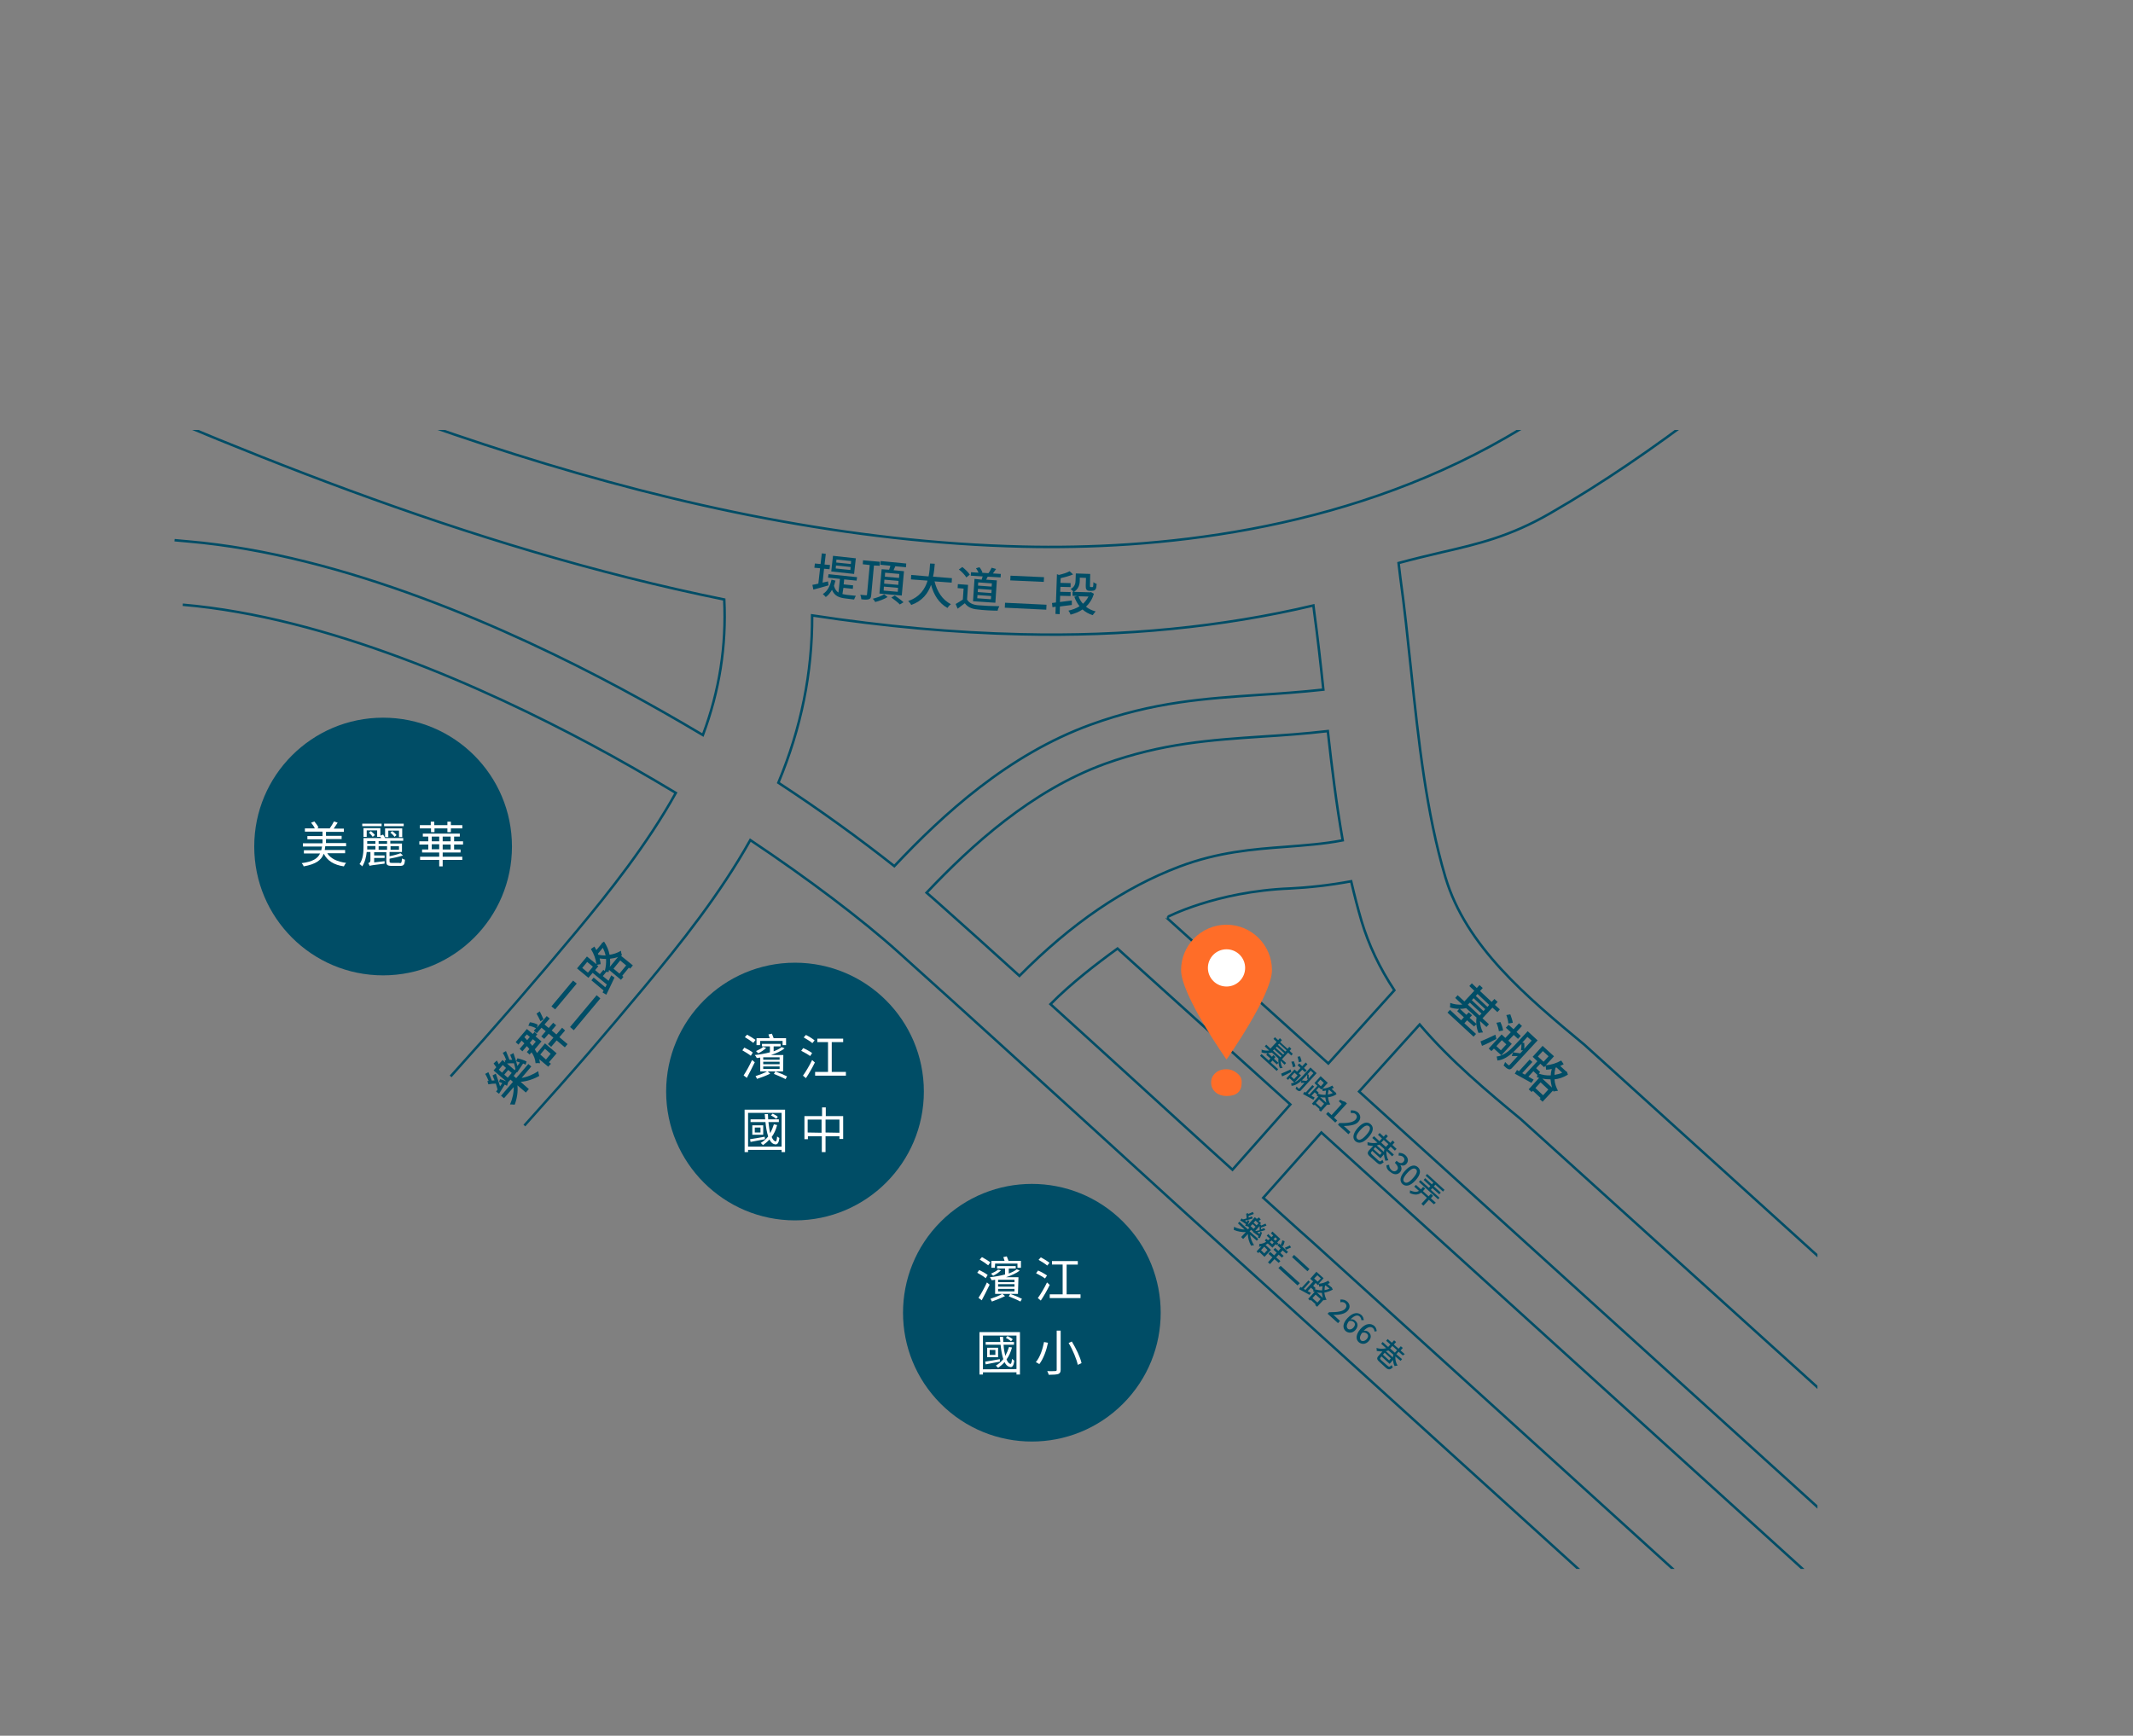<?xml version="1.0" encoding="utf-8"?>
<!-- Generator: Adobe Illustrator 27.4.1, SVG Export Plug-In . SVG Version: 6.00 Build 0)  -->
<svg version="1.1" id="b" xmlns="http://www.w3.org/2000/svg" xmlns:xlink="http://www.w3.org/1999/xlink" x="0px" y="0px"
	 viewBox="0 0 859.1 699.2" style="enable-background:new 0 0 859.1 699.2;" xml:space="preserve">
<rect x="0" y="0" width="859.1" height="699.2" fill="#808080" stroke="none"/>
<style type="text/css">
	.st0{clip-path:url(#SVGID_00000027567825456599141350000016458560458873115021_);}
	.st1{fill:#004D66;}
	.st2{fill:#FFFFFF;}
	.st3{fill:none;stroke:#004D66;stroke-miterlimit:10;}
	.st4{fill:#FF6D28;}
</style>
<g id="c">
	<g>
		<g>
			<g>
				<g>
					<g>
						<g>
							<defs>
								<rect id="SVGID_1_" x="20" y="173.2" width="712" height="458.8"/>
							</defs>
							<clipPath id="SVGID_00000023250806416401347690000014229949003313110671_">
								<use xlink:href="#SVGID_1_"  style="overflow:visible;"/>
							</clipPath>
							<g style="clip-path:url(#SVGID_00000023250806416401347690000014229949003313110671_);">
								<g>
									<circle class="st1" cx="154.3" cy="341" r="51.9"/>
									<g>
										<path class="st2" d="M131.8,343.7c1.4,2.2,4,3.4,7.6,3.9c-0.3,0.3-0.7,0.9-0.9,1.4c-4-0.6-6.6-2.2-8.1-5.1
											c-1,2.6-3.1,4.2-8.1,5.1c-0.1-0.4-0.5-1-0.8-1.3c4.5-0.6,6.5-1.9,7.4-3.9h-6.5v-1.3h7c0.1-0.5,0.2-1,0.3-1.5H122v-1.3h7.9
											v-1.6h-6.1v-1.3h6.1V335h-7.1v-1.3h4c-0.3-0.7-0.9-1.6-1.5-2.3l1.3-0.5c0.7,0.8,1.4,1.8,1.7,2.5l-0.7,0.3h5.2
											c0.6-0.8,1.3-2,1.7-2.8l1.5,0.5c-0.5,0.8-1.1,1.6-1.6,2.4h4.1v1.3h-7.2v1.6h6.3v1.3h-6.3v1.6h8.1v1.3H131
											c-0.1,0.5-0.1,1-0.2,1.5h8.2v1.3L131.8,343.7L131.8,343.7z"/>
										<path class="st2" d="M161,347.7c0.7,0,0.8-0.3,0.9-1.9c0.3,0.2,0.8,0.4,1.2,0.5c-0.1,2-0.5,2.5-1.9,2.5h-3.4
											c-1.8,0-2.2-0.4-2.2-1.7v-3.8h-4.9v1.3h4.2v1h-4.2v1.8l4.2-0.5c0,0.3,0,0.8,0,1c-4.9,0.6-5.6,0.7-6,0.9
											c-0.1-0.3-0.4-0.8-0.6-1.1c0.4-0.1,0.9-0.4,0.9-1.1v-3.4h-1.5c-0.2,1.9-0.7,4.1-1.8,5.8c-0.2-0.3-0.8-0.8-1.1-0.9
											c1.5-2.1,1.6-5,1.6-7.1v-3.4h7.1c-0.1-0.2-0.2-0.4-0.3-0.6v0.1h-1.3v-2.6h-4.2v2.6h-1.3v-3.5h6.8v3l1.1-0.4
											c0.3,0.4,0.6,1,0.8,1.4h7.3v1.1h-5.2v1.1h4.7v3.4h-5v1.7c1.6-0.3,3.4-0.8,4.4-1.2l1,0.9c-1.5,0.5-3.6,1-5.4,1.3v1.1
											c0,0.5,0.2,0.6,1,0.6h3.1L161,347.7L161,347.7z M153.7,332.8h-7.8v-1h7.8V332.8z M147.9,341.1c0,0.4,0,0.7,0,1.1h3.3v-1.4
											h-3.3V341.1L147.9,341.1z M147.9,338.8v1.1h3.3v-1.1H147.9z M150.1,337.1c-0.3-0.5-1-1.2-1.5-1.7l0.8-0.6
											c0.6,0.5,1.3,1.1,1.6,1.6L150.1,337.1L150.1,337.1z M155.9,338.8h-3.4v1.1h3.4V338.8z M155.9,342.3v-1.4h-3.4v1.4H155.9z
											 M162.6,332.8h-7.9v-1h7.9V332.8z M160.7,337.2v-2.6h-4.3v2.6h-1.3v-3.5h6.9v3.5H160.7z M158,334.8
											c0.6,0.5,1.4,1.1,1.7,1.6l-0.8,0.7c-0.3-0.5-1-1.2-1.7-1.7L158,334.8L158,334.8z M157.3,340.9v1.4h3.4v-1.4H157.3z"/>
										<path class="st2" d="M182.9,340.2v2h2.6v1.2h-7.2v1.7h7.9v1.3h-7.9v2.6h-1.4v-2.6h-7.7v-1.3h7.7v-1.7H170v-1.2h2.5v-2
											h-3.6v-1.3h3.6V337h-2.2v-1.2h14.9v1.2h-2.3v1.9h3.6v1.3L182.9,340.2L182.9,340.2z M173.5,333.7h-4.4v-1.3h4.4V331h1.4
											v1.4h5.3V331h1.4v1.4h4.6v1.3h-4.6v1.5h-1.4v-1.5H175v1.5h-1.4v-1.5L173.5,333.7L173.5,333.7z M173.9,338.9h3V337h-3
											V338.9z M176.9,342.1v-2h-3v2H176.9z M181.5,337h-3.2v1.9h3.2V337z M181.5,340.2h-3.2v2h3.2V340.2z"/>
									</g>
								</g>
								<g>
									<circle class="st1" cx="320.2" cy="439.7" r="51.9"/>
									<g>
										<path class="st2" d="M302.4,425.3c-0.7-0.6-2.2-1.5-3.4-2.2l0.8-1.1c1.1,0.5,2.7,1.4,3.4,2L302.4,425.3L302.4,425.3z
											 M299.5,433.2c1-1.5,2.4-4,3.4-6.2l1.1,0.9c-1,2-2.2,4.5-3.2,6.3L299.5,433.2L299.5,433.2z M303.4,420.1
											c-0.7-0.6-2.2-1.6-3.4-2.3l0.9-1c1.1,0.6,2.6,1.5,3.4,2.1L303.4,420.1L303.4,420.1z M315.4,431.6h-9.2V426
											c-0.5,0.1-0.9,0.2-1.4,0.2c-0.1-0.3-0.5-0.9-0.8-1.2c2-0.2,4.2-0.6,6.1-1.1v-2.4h-3.2v-1h7.5v1h-2.8v2
											c1.3-0.5,2.4-1,3.2-1.7l1.2,0.5c-1.3,1.1-3.4,2-5.5,2.7h5L315.4,431.6L315.4,431.6z M310.2,432.5
											c-1.6,0.8-3.7,1.6-5.3,2.1c-0.1-0.3-0.4-0.8-0.6-1.1c1.5-0.5,3.7-1.3,4.8-2L310.2,432.5L310.2,432.5z M308.6,422.1
											c-0.8,0.8-2.1,1.7-3.2,2.2c-0.2-0.2-0.6-0.6-0.9-0.9c1.1-0.5,2.3-1.1,2.9-1.7L308.6,422.1L308.6,422.1z M306.1,421h-1.4
											v-2.8h5.3c-0.1-0.5-0.4-1.1-0.5-1.5l1.4-0.3c0.2,0.5,0.5,1.2,0.7,1.8h5v2.8h-1.4v-1.7h-9L306.1,421L306.1,421z M314,425.9
											h-6.6v1h6.6V425.9z M314,427.7h-6.6v1h6.6V427.7z M314,429.6h-6.6v1h6.6V429.6z M312.3,431.6c1.7,0.6,3.5,1.4,4.7,2
											l-0.6,1.1c-1.1-0.6-3-1.4-4.7-2.1L312.3,431.6L312.3,431.6z"/>
										<path class="st2" d="M326.3,425.4c-0.8-0.6-2.4-1.5-3.6-2.1l0.8-1.1c1.2,0.5,2.8,1.4,3.6,2L326.3,425.4L326.3,425.4z
											 M323.4,433.3c1.1-1.5,2.6-4,3.7-6.3l1.1,1c-1,2.1-2.4,4.5-3.6,6.3L323.4,433.3z M324.6,416.9c1.2,0.6,2.8,1.6,3.5,2.2
											l-0.9,1.1c-0.8-0.7-2.3-1.6-3.5-2.3L324.6,416.9L324.6,416.9z M340.7,431.8v1.5h-12.4v-1.5h5.2v-12h-4.3v-1.4h10.4v1.4
											H335v12H340.7L340.7,431.8z"/>
										<path class="st2" d="M316.2,447v17.1h-1.4v-0.9h-13.5v0.9h-1.4V447H316.2z M314.8,461.9v-13.6h-13.5v13.6H314.8z
											 M308.1,458.9c-2,0.4-4.1,0.8-5.8,1.1l-0.2-1.1c1.5-0.2,3.7-0.6,5.9-1L308.1,458.9z M313,453.2c-0.5,1.9-1.2,3.5-2.2,4.8
											c0.4,1,1,1.7,1.6,1.8c0.3,0.1,0.5-0.8,0.6-2c0.2,0.2,0.7,0.5,0.9,0.6c-0.2,2.1-0.9,2.9-2,2.5c-0.9-0.2-1.5-0.9-2-1.9
											c-0.8,0.9-1.6,1.6-2.6,2.3c-0.2-0.2-0.6-0.7-0.9-0.9c1.2-0.7,2.1-1.5,3-2.6c-0.5-1.5-0.9-3.6-1.1-5.8h-6v-1.1h5.9
											c-0.1-0.7-0.1-1.4-0.2-2.1h1.3c0,0.7,0.1,1.4,0.1,2.1h4.3v1.1h-4.2c0.2,1.7,0.4,3.3,0.7,4.5c0.6-1.1,1.1-2.3,1.5-3.6
											L313,453.2L313,453.2z M307.4,453.3v3.8H303v-3.8H307.4z M306.3,454.2H304v2h2.3V454.2z M312.6,450.7
											c-0.4-0.4-1.3-1-2.1-1.4l0.7-0.7c0.8,0.4,1.7,0.9,2.1,1.3L312.6,450.7L312.6,450.7z"/>
										<path class="st2" d="M339.6,449.6v9.2h-1.5v-1.1h-5.6v6.4H331v-6.4h-5.6v1.2H324v-9.3h7.1v-3.5h1.5v3.5L339.6,449.6
											L339.6,449.6z M330.9,456.3V451h-5.6v5.2L330.9,456.3L330.9,456.3z M338.1,456.3V451h-5.6v5.2L338.1,456.3L338.1,456.3z"
											/>
									</g>
								</g>
								<g>
									
										<ellipse transform="matrix(0.707 -0.707 0.707 0.707 -252.164 448.836)" class="st1" cx="415.7" cy="528.8" rx="51.9" ry="51.9"/>
									<g>
										<path class="st2" d="M397,514.9c-0.7-0.7-2.2-1.5-3.4-2.2l0.8-1.1c1.1,0.5,2.7,1.4,3.4,2L397,514.9L397,514.9z
											 M394.1,522.8c1-1.5,2.4-4,3.4-6.2l1.1,0.9c-1,2-2.2,4.5-3.2,6.3L394.1,522.8L394.1,522.8z M398,509.7
											c-0.7-0.6-2.2-1.6-3.4-2.3l0.9-1c1.1,0.6,2.6,1.5,3.4,2.1L398,509.7L398,509.7z M410,521.2h-9.2v-5.7
											c-0.5,0.1-0.9,0.2-1.4,0.2c-0.1-0.3-0.5-0.9-0.7-1.2c2-0.2,4.2-0.6,6.1-1.1V511h-3.2v-1h7.5v1h-2.8v2
											c1.3-0.5,2.4-1,3.2-1.7l1.2,0.5c-1.3,1.1-3.4,2-5.5,2.7h5L410,521.2L410,521.2z M404.8,522.1c-1.6,0.8-3.7,1.6-5.3,2.2
											c-0.1-0.3-0.4-0.8-0.6-1.1c1.5-0.5,3.7-1.3,4.8-2L404.8,522.1L404.8,522.1z M403.2,511.7c-0.8,0.8-2.1,1.7-3.2,2.2
											c-0.2-0.2-0.6-0.7-0.9-0.8c1.1-0.5,2.3-1.1,2.9-1.7L403.2,511.7L403.2,511.7z M400.7,510.7h-1.4v-2.8h5.3
											c-0.1-0.5-0.4-1.1-0.5-1.5l1.4-0.3c0.2,0.5,0.5,1.2,0.7,1.8h5v2.8h-1.4V509h-9L400.7,510.7L400.7,510.7z M408.6,515.5H402
											v1h6.6V515.5z M408.6,517.3H402v1h6.6V517.3z M408.6,519.2H402v1h6.6V519.2z M406.9,521.2c1.7,0.6,3.5,1.4,4.7,2l-0.6,1.1
											c-1.1-0.6-3-1.4-4.7-2.1L406.9,521.2L406.9,521.2z"/>
										<path class="st2" d="M420.9,515c-0.8-0.6-2.4-1.5-3.6-2.1l0.8-1.1c1.2,0.5,2.8,1.4,3.6,2L420.9,515L420.9,515z M418,522.9
											c1.1-1.5,2.6-4,3.7-6.3l1.1,1c-1,2.1-2.4,4.5-3.6,6.3L418,522.9L418,522.9z M419.2,506.5c1.2,0.6,2.8,1.6,3.5,2.2
											l-0.9,1.1c-0.8-0.7-2.3-1.6-3.5-2.3L419.2,506.5L419.2,506.5z M435.2,521.4v1.5h-12.4v-1.5h5.2v-12h-4.3V508h10.4v1.4
											h-4.5v12H435.2L435.2,521.4z"/>
										<path class="st2" d="M410.8,536.6v17.1h-1.4v-0.9h-13.5v0.9h-1.4v-17.1H410.8L410.8,536.6z M409.4,551.5V538h-13.5v13.6
											L409.4,551.5L409.4,551.5z M402.7,548.5c-2,0.4-4.1,0.8-5.7,1.1l-0.2-1.1c1.5-0.2,3.7-0.6,5.9-1L402.7,548.5L402.7,548.5z
											 M407.6,542.8c-0.5,1.8-1.2,3.5-2.2,4.8c0.4,1,0.9,1.7,1.6,1.8c0.3,0.1,0.5-0.8,0.6-2c0.2,0.2,0.7,0.5,0.9,0.7
											c-0.2,2.2-0.9,2.9-1.9,2.5c-0.9-0.2-1.5-0.9-2-1.9c-0.8,0.9-1.6,1.6-2.6,2.3c-0.2-0.2-0.6-0.7-0.9-0.9
											c1.2-0.7,2.1-1.5,3-2.6c-0.5-1.5-0.9-3.6-1.1-5.8h-6v-1.1h5.9c-0.1-0.7-0.1-1.4-0.2-2.1h1.3c0,0.7,0.1,1.4,0.1,2.1h4.3
											v1.1h-4.2c0.1,1.7,0.4,3.3,0.7,4.5c0.6-1.1,1.1-2.3,1.5-3.6L407.6,542.8L407.6,542.8z M402,542.9v3.8h-4.4v-3.8H402z
											 M400.9,543.8h-2.3v2h2.3V543.8z M407.2,540.3c-0.4-0.4-1.3-1-2.1-1.4l0.7-0.7c0.8,0.4,1.7,0.9,2.1,1.3L407.2,540.3
											L407.2,540.3z"/>
										<path class="st2" d="M422.1,540.9c-0.6,2.9-1.8,6.4-3.5,8.6c-0.4-0.3-1-0.6-1.4-0.8c1.8-2.1,2.8-5.5,3.3-8.1L422.1,540.9
											L422.1,540.9z M427.2,536v15.7c0,1.1-0.3,1.5-1,1.8c-0.7,0.2-1.9,0.3-3.8,0.3c-0.1-0.4-0.4-1.1-0.6-1.5
											c1.4,0.1,2.9,0,3.2,0c0.4,0,0.6-0.1,0.6-0.5V536H427.2L427.2,536z M431.7,540.4c1.7,2.8,3.4,6.3,3.9,8.7l-1.5,0.7
											c-0.5-2.3-2-6-3.7-8.8L431.7,540.4L431.7,540.4z"/>
									</g>
								</g>
								<path class="st3" d="M70.3,217.6l5.5,0.5c62.7,5.4,129.4,35.2,174.3,59.3c11,5.9,22.1,12.2,33,18.7
									c6.7-17.9,9.5-35.9,8.6-54.6c-104.6-21.2-202.4-62.6-286-99.8l-5-2.2L15,107.3l5,2.2c116.6,51.8,252.6,107.4,392.1,110.7
									c51.8,1.2,127.5-5.4,194.4-43.9c40.7-23.4,77.5-53.9,113.1-83.4c26.4-21.9,54-43.3,80.7-64c10.5-8.1,21.3-16.5,32-24.9
									l4.3-3.4l21.8,27.8l-4.3,3.4c-10.5,8.2-21.2,16.6-31.6,24.6l-0.4,0.3c-26.5,20.5-53.8,41.8-79.8,63.3
									c-36.7,30.4-74.7,61.9-118,86.8c-16.1,9.3-28.9,12.3-43.7,15.7c-5.5,1.3-11,2.6-17.3,4.3l0.7,5.8c1.7,12.2,3,24.8,4.3,37.1
									c3,28.3,6.1,57.6,13.9,83.8c8.3,27.7,32.5,47.9,56,67.4l176.4,159.7l-25.7,29.7L612.5,450.8c-13.4-11.1-28.3-23.5-40.7-38.1
									l-24.4,27l217.2,196.9l-15.3,16.5L532.2,456.2l-23.4,26.3c6.7,6,13.3,12.1,20,18L726,679.4l-17.1,19L511.7,519.6
									c-22.8-20.6-45.8-41.5-68-61.8l-0.1-0.1c-26.7-24.3-54.3-49.5-81.6-74c-15-13.5-36.6-29.8-59.8-45.3
									c-12.3,21.9-27.9,41.5-42.9,59.5c-16.3,19.5-26.4,31.4-48.1,55.5 M181.5,433.6c18.6-20.6,34.2-38.6,50.6-58.3
									c13.5-16.2,28.7-35.4,40.1-55.9c-11.3-6.8-22.8-13.4-34.2-19.5c-42.8-22.9-106-51.3-164.4-56.3 M469.8,369.6l65.2,58.8
									l26.6-29.5c-6-9.1-10.3-18.2-13.2-27.8c-1.5-5.1-2.9-10.5-4.2-16.1c-8.6,1.6-16.8,2.5-24.7,2.9
									C489.6,359.1,469.7,369.6,469.8,369.6L469.8,369.6z M519.7,444.9l-69.6-62.8c-8.3,6-18.8,14.1-27,22.4
									c12.7,11.5,25.3,23,37.7,34.3l0.1,0.1c11.7,10.6,23.5,21.5,35.5,32.3L519.7,444.9L519.7,444.9z M410.6,393.1
									c20.9-21.1,42-35.5,64.4-44c15.6-5.9,29.6-7,43.1-8c7.4-0.6,15-1.1,22.7-2.6c-2.6-14.7-4.4-29.6-6-44
									c-9.4,1.1-18.3,1.7-26.3,2.2c-20.8,1.4-40.4,2.7-63.5,11c-29.6,10.8-53.6,32.7-71.8,51.9c2,1.7,3.9,3.4,5.7,5
									C388.6,373.2,399,382.6,410.6,393.1L410.6,393.1z M360.2,348.9c19.6-20.8,45.8-44.9,79.1-57c25.3-9.2,46.1-10.5,68.1-12
									c7.8-0.5,16.5-1.1,25.6-2.1c-1.1-10.5-2.3-21.2-3.7-31.4l-0.3-2.5c-36.8,8.7-76.4,12.6-117.7,11.6
									c-27.1-0.6-55.4-3.2-84.2-7.6c0.1,23.1-4.4,45.3-13.6,67.4C330.3,326.3,346.3,337.9,360.2,348.9L360.2,348.9z"/>
								<path class="st4" d="M500.1,436.1c0,3.6-2,5.4-6.1,5.4c-1.7,0-3.2-0.5-4.3-1.4c-1.2-1-1.9-2.3-1.9-4s0.6-2.9,1.9-4
									c1.2-1,2.6-1.4,4.2-1.4s3,0.5,4.2,1.5C499.5,433.2,500.2,434.5,500.1,436.1L500.1,436.1z"/>
								<g>
									<path class="st4" d="M494,372.5c-10.1,0-18.3,8.2-18.3,18.3s18.3,36,18.3,36s18.3-25.9,18.3-36S504.1,372.5,494,372.5z
										 M494,395.5c-3.4,0-6.1-2.7-6.1-6.1s2.7-6.1,6.1-6.1s6.1,2.7,6.1,6.1S497.4,395.5,494,395.5z"/>
									<circle class="st2" cx="494" cy="389.9" r="7.5"/>
								</g>
							</g>
						</g>
					</g>
				</g>
			</g>
		</g>
		<g>
			<path class="st1" d="M333.7,235.8c-2.1,0.6-4.4,1.3-6.1,1.7l-0.4-1.9c0.7-0.1,1.5-0.3,2.4-0.5l0.7-6.2l-2.3-0.2l0.2-1.7l2.3,0.2
				l0.5-4.3l1.6,0.2l-0.5,4.3l2.2,0.2l-0.2,1.7l-2.2-0.2l-0.6,5.6c0.7-0.1,1.5-0.4,2.2-0.5L333.7,235.8L333.7,235.8z M339.3,239.3
				c0.5,0.1,1,0.2,1.6,0.3c0.5,0.1,3,0.3,3.8,0.4c-0.2,0.4-0.6,1.1-0.7,1.5l-3.3-0.4c-2.7-0.3-4.6-1-5.6-3.5
				c-0.7,1.2-1.5,2.2-2.5,2.9c-0.2-0.3-0.9-0.9-1.2-1.2c1.8-1.1,2.9-3.1,3.5-5.8l1.6,0.4c-0.2,0.7-0.4,1.4-0.6,2.1
				c0.4,1.4,1,2.2,1.8,2.7l0.6-5.5l-4.8-0.5l0.2-1.4l11.5,1.2l-0.2,1.4l-5-0.5l-0.2,2l3.8,0.4l-0.1,1.4l-3.8-0.4L339.3,239.3
				L339.3,239.3z M344,231.2l-9.2-1l0.7-6.3l9.2,1L344,231.2z M342.6,228.4l-5.9-0.6l-0.1,1.2l5.9,0.6L342.6,228.4z M342.8,226
				l-5.9-0.6l-0.1,1.2l5.9,0.6L342.8,226z"/>
			<path class="st1" d="M352,227.8l-1.1,11.9c-0.1,1-0.3,1.5-1,1.7c-0.6,0.2-1.6,0.2-3,0c0-0.5-0.2-1.3-0.4-1.8c1,0.1,2,0.2,2.3,0.2
				s0.4-0.1,0.4-0.3l1.1-11.9l-2.8-0.3l0.1-1.6l6.8,0.6l-0.1,1.6L352,227.8L352,227.8z M357.5,240.5c-1.3,0.8-3.3,1.6-5,2
				c-0.2-0.4-0.6-1-1-1.3c1.6-0.4,3.6-1.1,4.6-1.8L357.5,240.5L357.5,240.5z M358.1,229.5c0.2-0.5,0.4-1.1,0.5-1.6l-4-0.4l0.1-1.5
				l10.3,1l-0.1,1.5l-4.3-0.4c-0.2,0.5-0.5,1.1-0.7,1.6l4.2,0.4l-0.9,9.8l-9-0.8l0.9-9.8L358.1,229.5L358.1,229.5z M361.7,236.8
				l-5.7-0.5l-0.1,1.6l5.7,0.5L361.7,236.8z M361.9,234l-5.7-0.5l-0.1,1.6l5.7,0.5L361.9,234z M362.2,231.2l-5.7-0.5l-0.1,1.6
				l5.7,0.5L362.2,231.2z M360.4,239.9c1.1,0.8,2.7,1.9,3.5,2.7l-1.5,0.9c-0.7-0.8-2.3-2-3.4-2.8L360.4,239.9L360.4,239.9z"/>
			<path class="st1" d="M376.4,234.2c1,4,3.1,7.4,6.6,9.2c-0.5,0.3-1.1,1-1.4,1.5c-3.4-1.9-5.5-5.2-6.6-9.3c-1.2,3.4-3.5,6.5-8,8.1
				c-0.2-0.5-0.8-1.2-1.2-1.6c4.7-1.6,6.8-4.9,7.8-8.2l-6.7-0.5l0.1-1.8l7,0.6c0.4-1.9,0.5-3.7,0.6-5.2l1.9,0.1
				c-0.1,1.5-0.3,3.4-0.7,5.2l7.6,0.6l-0.1,1.8L376.4,234.2L376.4,234.2z"/>
			<path class="st1" d="M389.5,241.5c0.8,1.4,2.3,2.1,4.3,2.3c2.1,0.2,6.3,0.4,8.7,0.4c-0.2,0.4-0.6,1.2-0.7,1.8
				c-2.1,0-6-0.2-8.1-0.5c-2.4-0.2-4-1-5.1-2.5c-0.9,0.7-1.9,1.4-2.9,2.2l-0.8-1.9c0.9-0.5,1.9-1.1,2.9-1.8l0.3-4.4l-2.4-0.2
				l0.1-1.6l4.1,0.3L389.5,241.5L389.5,241.5z M389.2,232.6c-0.5-0.9-1.8-2.3-3-3.2l1.4-1c1.1,0.9,2.5,2.2,3,3.1L389.2,232.6
				L389.2,232.6z M395.4,233.5c0.1-0.4,0.2-0.9,0.4-1.3l-4.8-0.3l0.1-1.4l3,0.2c-0.2-0.6-0.6-1.2-1-1.8l1.4-0.4
				c0.5,0.6,1,1.5,1.2,2.1l-0.4,0.1l2.8,0.2c0.5-0.6,1-1.6,1.3-2.2l1.8,0.5c-0.4,0.6-0.9,1.3-1.3,1.8l3.2,0.2l-0.1,1.4l-5.2-0.3
				c-0.2,0.4-0.4,0.9-0.6,1.2l4.3,0.3l-0.6,9l-9-0.6l0.6-9L395.4,233.5L395.4,233.5z M399.2,240.1l-5.5-0.4l-0.1,1.3l5.5,0.4
				L399.2,240.1z M399.4,237.6l-5.5-0.4l-0.1,1.3l5.5,0.4L399.4,237.6z M399.5,235l-5.5-0.4l-0.1,1.3l5.5,0.4L399.5,235z"/>
			<path class="st1" d="M421.5,243.6l-0.1,2l-16.7-0.8l0.1-2L421.5,243.6z M420.5,232.5l-0.1,1.9l-13.5-0.6l0.1-1.9L420.5,232.5z"/>
			<path class="st1" d="M431.7,243.7c-1.6,0.2-3.3,0.4-4.8,0.6l-0.1,3.1l-1.7-0.1l0.1-2.9l-1.3,0.2l-0.2-1.7l1.6-0.2l0.4-11.4
				l0.8,0.3c1.6-0.4,3.3-0.9,4.3-1.5l1.4,1.3c-1.4,0.6-3.3,1.1-5,1.5l-0.1,1.9l4.1,0.1v1.6l-4.1-0.1l-0.1,2l4.2,0.1v1.6L427,240
				l-0.1,2.5c1.5-0.2,3.2-0.4,4.8-0.6L431.7,243.7L431.7,243.7z M440.6,239.2c-0.7,2.2-1.8,3.9-3.2,5.2c1.1,0.9,2.4,1.5,3.9,1.9
				c-0.4,0.4-0.9,1.1-1.2,1.5c-1.6-0.5-3-1.3-4.1-2.3c-1.4,1-3,1.6-4.8,2.1c-0.2-0.5-0.5-1.2-0.9-1.6c1.6-0.4,3.2-0.9,4.5-1.8
				c-0.9-1.1-1.6-2.4-2.1-3.8l1.1-0.3L432,240v-1.6l7.1,0.2l0.3-0.1L440.6,239.2L440.6,239.2z M434.9,233.8c0,1.6-0.5,3.6-2.5,4.7
				c-0.2-0.4-0.8-1-1.2-1.2c1.7-0.9,2-2.3,2-3.6l0.1-2.7l5.8,0.2l-0.1,4.6c0,0.4,0,0.6,0.1,0.6s0.1,0.1,0.3,0.1h0.4
				c0.1,0,0.3,0,0.3,0c0.1-0.1,0.2-0.2,0.2-0.4c0-0.3,0.1-0.8,0.1-1.6c0.3,0.3,0.9,0.6,1.3,0.7c-0.1,0.7-0.1,1.6-0.3,1.9
				c-0.1,0.3-0.3,0.5-0.6,0.7c-0.2,0.1-0.6,0.2-1,0.2h-1c-0.4,0-0.9-0.1-1.1-0.4c-0.3-0.3-0.4-0.6-0.4-1.8l0.1-3l-2.5-0.1
				L434.9,233.8L434.9,233.8z M434.4,240.2c0.4,1.1,1,2.2,1.8,3c0.9-0.8,1.6-1.8,2.2-2.9L434.4,240.2L434.4,240.2z"/>
		</g>
		<g>
			<path class="st1" d="M210.1,434.2c2.2-0.3,4.7-1.4,6.7-2.7c0,0.5,0.2,1.4,0.4,1.9c-2.2,1.3-5,2.2-7.5,2.4l3.3,2.9l-1.2,1.4
				l-3.4-2.9c0.3,2.5-0.2,5.5-1.1,7.8c-0.5-0.1-1.4-0.1-1.9-0.1c1-2.2,1.6-4.9,1.5-7l-3.9,4.5l-1.2-1l4.8-5.6l-1-0.9l-1.1,1.2
				l0.1,0.1l-0.4,1.2c-0.2-0.2-0.6-0.3-0.9-0.5c-0.8,1.3-1.6,2.6-2.3,3.7l-1.2-0.9l0.6-0.8c-0.2-0.7-0.4-1.5-0.7-2.4
				c-0.9,0-2.1,0.1-3,0.3l-0.4-1.3c0.2,0,0.3-0.1,0.5-0.1c-0.4-0.9-0.9-2.1-1.4-2.8l1.3-0.7c0.5,1.1,1,2.4,1.4,3.4
				c0.4,0,0.8-0.1,1.1-0.1c-0.3-0.7-0.6-1.4-0.8-2l1.3-0.7c0.6,1.6,1.2,3.5,1.7,5.1l0.9-1.3c-0.4-0.2-0.9-0.3-1.3-0.5l0.4-1.1
				c0.8,0.2,1.8,0.6,2.5,0.9l-5.1-4.4l1.1-1.3c-0.4-0.5-0.8-1.1-1.1-1.5l1.3-1.2c0.3,0.5,0.6,1,0.8,1.5l1.5-1.7l1.1,1l-0.2-0.9
				c0.2,0,0.4-0.1,0.6-0.1c-0.4-1-0.9-2.1-1.4-2.9l1.3-0.7c0.5,1.2,1,2.5,1.4,3.5c0.4,0,0.8,0,1.1,0c-0.3-0.7-0.6-1.4-0.8-2l1.3-0.7
				c0.6,1.6,1.2,3.6,1.6,5.2l1-1.4c-0.5-0.2-1-0.3-1.5-0.5l0.5-1.2c1.3,0.3,2.8,0.8,3.7,1.3l-0.4,1.3c-0.3-0.2-0.6-0.3-1-0.5
				c-0.9,1.3-1.7,2.5-2.4,3.6l-0.2-0.1l-1.2,1.5l1,0.9l4.9-5.7l1.2,1L210.1,434.2L210.1,434.2z M202.2,432.1l1.6-1.9l-1.3-1.2
				l-1.6,1.9L202.2,432.1z M204.5,434.1l1.6-1.9l-1.4-1.2l-1.6,1.9L204.5,434.1z M207.6,430.6c-0.1-0.7-0.4-1.5-0.6-2.3
				c-0.8,0-1.9,0-2.8,0.1l3.1,2.7L207.6,430.6L207.6,430.6z"/>
			<path class="st1" d="M219.5,420.3l4.7,4l-3.1,3.6l0.8,0.6l-1.1,1.2l-3.6-3c0.1,0.5,0.2,1.1,0.3,1.6c-0.4-0.1-1.3-0.1-1.8,0
				c-0.1-1.5-0.6-3-1.6-4.4l-0.8,0.9l-1.1-1l1-1.2c-0.3-0.4-0.6-0.8-1-1.2l-1.8,2.1l-1.1-1l1.9-2.2c-0.4-0.4-0.8-0.8-1.1-1.1
				l-1.3,1.6l-1.1-1l4.5-5.3l2.4,2l0.7-0.8l1.1,1l-0.7,0.8l2.4,2l-2.7,3.2c0.3,0.5,0.6,1,0.9,1.5L219.5,420.3L219.5,420.3z
				 M211.2,417.8c0.4,0.4,0.8,0.8,1.1,1.2l1.1-1.3l-1.2-1L211.2,417.8L211.2,417.8z M227.6,415.1l-2.3,2.7l3.3,2.8l-1.1,1.3
				l-3.3-2.8l-2.2,2.6l-1.3-1.1l2.2-2.6l-1.9-1.6l-1.8,2.1l-1.2-1l1.8-2.1l-1.7-1.4l-1.9,2.2l-1.2-1l0.9-1c-0.8-0.4-2-0.9-3.1-1
				l0.6-1.4c1.1,0.1,2.4,0.5,3.2,1l-0.4,1.2l4-4.7l1.2,1l-2.1,2.4l1.7,1.4l1.8-2.1l1.2,1l-1.8,2.1l1.9,1.6l2.3-2.7L227.6,415.1
				L227.6,415.1z M213.4,420.1c0.4,0.4,0.7,0.8,1,1.2l1.4-1.7l-1.2-1L213.4,420.1L213.4,420.1z M217.4,407.4
				c0.5,1.1,1.2,2.4,1.5,3.2l-1.2,0.8c-0.4-0.9-1.1-2.2-1.6-3.1L217.4,407.4z M217.6,424.8l2.3,2l1.9-2.3l-2.3-2L217.6,424.8z"/>
			<path class="st1" d="M230.8,395l1.5,1.2l-8.7,10.4l-1.5-1.2L230.8,395z M240.3,400.9l1.5,1.3L231.1,415l-1.5-1.3L240.3,400.9z"/>
			<path class="st1" d="M243.3,379.3c1.1,1.7,1.9,3.5,2.2,5.3c1.5-0.2,3.1-0.7,4.6-1.6c0,0.5,0.2,1.3,0.4,1.8l-0.4,0.2l4.8,3.9
				l-1.1,1.3l-0.5-0.4l-2.7,3.3l0.5,0.4l-1,1.2l-4.8-4c-0.1,0.3-0.1,0.6-0.2,0.9c-0.2-0.1-0.6-0.1-0.9-0.1l0,0l-1.4,1.7l2.3,1.9
				l1.1-2.2l1.3,0.9c-1.1,2.4-2.4,5-3.3,6.9l-1.5-0.9c0.1-0.3,0.3-0.5,0.4-0.8l-4.9-4.1l0.9-1.1l4.7,3.9l0.6-1.1l-5.7-4.7l-1.7,2
				l-4.6-3.8l4-4.8l3.8,3.1c-0.2-2-1-4.2-2.2-6.1l1.4-1c0.3,0.5,0.5,0.9,0.8,1.4l2.1-2.5l0.1-0.3L243.3,379.3L243.3,379.3z
				 M236.8,391.8l2-2.4l-2.3-1.9l-2,2.4L236.8,391.8z M243.6,391.1c0.4-1.5,0.6-3.1,0.5-4.8c-0.9,0-1.8-0.1-2.6-0.2
				c0.2,0.8,0.4,1.6,0.4,2.3c-0.4,0-1.1,0.2-1.6,0.3l0.7,0.5l-1.3,1.6l1.9,1.6l1.4-1.7L243.6,391.1L243.6,391.1z M240.8,384.2
				l0.2,0.4c0.9,0.2,1.9,0.3,2.9,0.3c-0.2-1.1-0.6-2.1-1.1-3.1L240.8,384.2L240.8,384.2z M248.9,385.5c-1.1,0.4-2.2,0.6-3.2,0.7
				c0.1,1.1,0.1,2.2-0.1,3.3L248.9,385.5L248.9,385.5z M252.2,388.9l-2.4-2l-2.7,3.3l2.4,2L252.2,388.9z"/>
		</g>
		<g>
			<path class="st1" d="M503.5,497.4c0.1,1.3,0.8,3,1.6,4.2c-0.3,0-0.9,0.1-1.2,0.2c-0.8-1.4-1.3-3.1-1.3-4.7l-1.9,2l-0.8-0.8l1.9-2
				c-1.6,0.1-3.4-0.2-4.9-0.9c0.1-0.3,0.1-0.9,0.1-1.2c1.3,0.6,3,1.1,4.3,1.1l-2.7-2.5l0.6-0.7l3.4,3.1l0.6-0.6l-0.8-0.7l-0.1,0.1
				l-0.8-0.3c0.1-0.2,0.2-0.3,0.3-0.6c-0.8-0.6-1.6-1.1-2.3-1.5l0.6-0.8l0.5,0.4c0.5-0.1,0.9-0.2,1.5-0.4c0-0.6-0.1-1.3-0.2-1.9
				l0.8-0.2c0,0.1,0,0.2,0.1,0.3c0.6-0.2,1.3-0.6,1.8-0.8l0.4,0.8c-0.7,0.3-1.5,0.6-2.1,0.8c0,0.2,0,0.5,0,0.7
				c0.5-0.2,0.9-0.3,1.3-0.5l0.4,0.8c-1,0.3-2.2,0.7-3.2,0.9l0.8,0.6c0.1-0.2,0.2-0.6,0.3-0.8l0.7,0.3c-0.2,0.5-0.4,1.1-0.6,1.6
				l2.8-3.1l0.8,0.7c0.3-0.2,0.7-0.5,0.9-0.6l0.7,0.9c-0.3,0.2-0.6,0.3-0.9,0.5l1,0.9l-0.6,0.7l0.6-0.1c0,0.2,0,0.2,0,0.4
				c0.6-0.2,1.3-0.6,1.8-0.8l0.4,0.8c-0.7,0.3-1.6,0.6-2.2,0.8c0,0.2,0,0.5,0,0.7c0.5-0.2,0.9-0.3,1.3-0.5l0.4,0.8
				c-1,0.3-2.3,0.7-3.2,0.9l0.9,0.7c0.1-0.3,0.2-0.6,0.3-0.9l0.7,0.3c-0.2,0.8-0.6,1.7-0.9,2.3l-0.8-0.3c0.1-0.2,0.2-0.4,0.3-0.6
				c-0.8-0.6-1.6-1.1-2.2-1.6l0.1-0.1l-0.9-0.8l-0.6,0.6l3.5,3.1l-0.6,0.7L503.5,497.4L503.5,497.4z M503.7,493.9l1.2,1.1l0.8-0.8
				l-1.2-1.1L503.7,493.9z M504.9,492.5l1.2,1.1l0.8-0.8l-1.2-1.1L504.9,492.5z M505.8,495.9c0.5-0.1,0.9-0.2,1.5-0.3
				c0.1-0.6,0-1.2,0-1.7l-1.7,1.9L505.8,495.9L505.8,495.9z"/>
			<path class="st1" d="M511.9,503.5l-2.6,2.8l-2.1-2l-0.4,0.5l-0.7-0.7l2-2.1c-0.3,0.1-0.7,0.2-1,0.2c0.1-0.2,0.1-0.8,0.1-1.1
				c0.9,0,1.9-0.3,2.8-0.9l-0.6-0.5l0.6-0.7l0.7,0.6c0.2-0.2,0.6-0.4,0.8-0.6l-1.3-1.2l0.6-0.7l1.3,1.3c0.2-0.2,0.5-0.5,0.7-0.7
				l-0.9-0.9l0.6-0.7l3.2,3l-1.3,1.4l0.5,0.4l-0.6,0.7l-0.5-0.4l-1.3,1.4l-1.9-1.7c-0.3,0.2-0.6,0.4-0.9,0.6L511.9,503.5
				L511.9,503.5z M509.2,502.2l-1.3,1.4l1.3,1.3l1.3-1.4L509.2,502.2z M515,508.7l-1.7-1.5l-1.8,2l-0.8-0.7l1.8-2l-1.6-1.4l0.7-0.8
				l1.6,1.4l1-1.1l-1.3-1.2l0.7-0.7l1.3,1.2l0.9-1l-1.3-1.3l0.7-0.7l0.6,0.6c0.3-0.5,0.6-1.3,0.7-1.9l0.9,0.4
				c-0.1,0.7-0.4,1.5-0.7,2l-0.7-0.3l2.8,2.6l-0.7,0.7l-1.5-1.3l-0.9,1l1.3,1.2l-0.7,0.7l-1.3-1.2l-1,1.1l1.7,1.5L515,508.7
				L515,508.7z M512.2,499.7c-0.2,0.2-0.6,0.4-0.8,0.6l1,0.9l0.6-0.7L512.2,499.7L512.2,499.7z M513.7,498.4
				c-0.2,0.2-0.5,0.5-0.8,0.7l0.8,0.7l0.7-0.7L513.7,498.4L513.7,498.4z M520,502.5c-0.7,0.3-1.5,0.7-2,0.9l-0.5-0.8
				c0.6-0.2,1.4-0.6,2-0.9L520,502.5z"/>
			<path class="st1" d="M523.5,516.9l-0.9,0.9l-7.7-7l0.9-0.9L523.5,516.9z M527.4,511.2l-0.8,0.9l-6.2-5.7l0.8-0.9L527.4,511.2
				L527.4,511.2z"/>
			<path class="st1" d="M536.8,519.5c-1.1,0.6-2.3,1-3.4,1.2c0.1,0.9,0.4,2,0.9,2.9c-0.3,0-0.8,0.1-1.1,0.2l-0.1-0.2l-2.6,2.8
				l-0.8-0.7l0.2-0.3l-2-1.8l-0.3,0.3l-0.7-0.7l2.6-2.8c-0.2-0.1-0.4-0.1-0.6-0.2c0-0.2,0.1-0.4,0.1-0.6l0,0l-1-0.9l-1.3,1.4
				l1.3,0.7l-0.6,0.8c-1.5-0.8-3-1.7-4.2-2.3l0.6-0.9c0.2,0.1,0.3,0.2,0.5,0.3l2.7-2.9l0.6,0.6l-2.5,2.8l0.7,0.4l3.1-3.4l-1.2-1.1
				l2.5-2.8l2.9,2.6l-2,2.2c1.3,0,2.7-0.5,3.9-1.2l0.6,0.9c-0.3,0.2-0.6,0.3-0.9,0.4l1.5,1.3l0.2,0.1L536.8,519.5L536.8,519.5z
				 M530.6,524.7l1.3-1.4l-2-1.8l-1.3,1.4L530.6,524.7z M529.5,519.3c0.9,0.3,2,0.5,3,0.5c0-0.6,0.1-1.1,0.2-1.7
				c-0.5,0.1-0.9,0.2-1.4,0.2c0-0.2-0.1-0.7-0.1-1l-0.4,0.4l-0.9-0.9l-1,1.2l1,0.9L529.5,519.3L529.5,519.3z M529.3,515l1.4,1.3
				l1.3-1.3l-1.4-1.3L529.3,515z M532.8,522.8c-0.2-0.7-0.3-1.3-0.4-2c-0.7,0-1.4,0-2-0.2L532.8,522.8L532.8,522.8z M533.9,517.8
				l-0.2,0.1c-0.2,0.6-0.2,1.2-0.2,1.8c0.7-0.1,1.3-0.3,2-0.6L533.9,517.8L533.9,517.8z"/>
			<path class="st1" d="M535.3,528.6c3.5,0,5.5-0.3,6.5-1.4c0.6-0.7,0.7-1.5,0-2.2c-0.5-0.5-1.2-0.6-1.9-0.4l-0.1-1.1
				c1.1-0.1,2,0.1,2.8,0.8c1.2,1.1,1.3,2.5,0.2,3.7c-1.1,1.3-3.3,1.7-5.8,1.7c0.4,0.2,0.8,0.6,1.1,0.9l1.6,1.5l-0.8,0.9l-4.2-3.8
				L535.3,528.6L535.3,528.6z"/>
			<path class="st1" d="M548.3,531.8c0-0.5-0.2-1-0.6-1.4c-0.8-0.8-2-0.7-3.8,1.1c0.8-0.2,1.6,0.1,2,0.6c1.1,0.9,1.2,2.3,0,3.7
				c-1.2,1.3-2.8,1.3-3.9,0.4c-1.3-1.1-1.3-3.1,0.7-5.2c2.3-2.5,4.3-2.4,5.6-1.3c0.7,0.6,0.9,1.4,1,2.1L548.3,531.8L548.3,531.8z
				 M545.1,534.8c0.8-0.9,0.8-1.7,0.1-2.3c-0.4-0.3-1-0.6-1.9-0.3c-1,1.4-1.1,2.4-0.4,3.1C543.4,535.7,544.4,535.6,545.1,534.8
				L545.1,534.8z"/>
			<path class="st1" d="M553.6,536.4c0-0.5-0.2-1-0.6-1.4c-0.8-0.7-2-0.7-3.8,1.1c0.8-0.2,1.6,0.1,2,0.5c1.1,0.9,1.3,2.3,0,3.7
				c-1.2,1.3-2.8,1.3-3.9,0.4c-1.3-1.1-1.3-3.1,0.6-5.3c2.2-2.5,4.3-2.4,5.6-1.3c0.7,0.6,0.9,1.4,1,2.1L553.6,536.4L553.6,536.4z
				 M550.4,539.5c0.8-0.9,0.8-1.7,0.1-2.3c-0.4-0.3-1-0.6-1.9-0.3c-1,1.4-1.1,2.4-0.4,3.1C548.7,540.4,549.6,540.3,550.4,539.5z"/>
			<path class="st1" d="M562,546.4c-0.1,1.2,0.2,2.6,0.9,3.7c-0.3,0-0.9,0.1-1.2,0.2c-0.4-0.8-0.6-1.7-0.6-2.5l-1.4,1.6l-3.3-3
				l-0.4,0.5c-0.3,0.3-0.2,0.6,0.5,1.2l2.4,2.1c0.6,0.5,0.8,0.5,1.6-0.3c0.1,0.3,0.3,0.7,0.5,0.9c-1.1,1-1.7,1.1-2.8,0.2l-2.4-2.2
				c-1.3-1.1-1.4-1.7-0.6-2.6l1.6-1.8c-0.8,0-1.6-0.1-2.3-0.2c0-0.3,0-0.9-0.1-1.2c1.3,0.4,2.7,0.4,3.9,0.1l-2-1.8l0.6-0.7l2.2,2
				l0.9-1l-1.7-1.5l0.6-0.7l1.7,1.5l0.9-1l0.8,0.7l-0.9,1l1.9,1.7l0.9-1l0.8,0.7l-0.9,1l1.7,1.5L565,546l-1.7-1.5l-0.9,1l2.3,2
				l-0.6,0.7L562,546.4L562,546.4z M560.2,547.2l-2.5-2.3l-0.7,0.8l2.5,2.3L560.2,547.2z M559.2,544c-0.3,0.1-0.7,0.2-1,0.3l2.8,2.5
				c0-0.4,0.1-0.7,0.2-1.1L559.2,544L559.2,544z M559.9,543.2l1.9,1.7l0.9-1l-1.9-1.7L559.9,543.2L559.9,543.2z"/>
		</g>
		<g>
			<path class="st1" d="M596.1,411.3c0,1.5,0.5,3.3,1.2,4.6c-0.5,0-1.3,0.1-1.8,0.2c-0.8-1.8-1.1-4.1-0.8-6.2l-4.2-3.8
				c-0.8,0.2-1.7,0.3-2.5,0.3l2.6,2.4l1-1l1.3,1.2l-1,1l2.8,2.5l-1,1l-2.8-2.5l-1.1,1.2l4.7,4.3l-1,1.1l-10.5-9.7l1-1.1l4.5,4.2
				l1.1-1.2l-2.7-2.5l0.8-0.9c-1.3,0-2.6-0.2-3.7-0.6c0.1-0.5,0.1-1.3,0.1-1.8c1.5,0.6,3.3,0.8,4.9,0.7l-2.9-2.7l1-1.1l2.7,2.5
				l4-4.3l-2-1.9l1-1.1l2,1.9l1.1-1.2l1.3,1.2l-1.1,1.2l4.7,4.4l1.1-1.2l1.3,1.2l-1.1,1.2l2,1.8l-1,1.1l-2-1.8l-4,4.3l2.6,2.4
				l-1,1.1L596.1,411.3z M595.1,400.4l-0.7,0.8l4.7,4.4l0.7-0.8L595.1,400.4z M592.8,402.9l4.7,4.4l0.7-0.8l-4.7-4.4L592.8,402.9z
				 M591.2,404.7l4.7,4.4l0.8-0.8l-4.7-4.4L591.2,404.7z"/>
			<path class="st1" d="M603.7,415.4c-0.1-0.8-0.5-2.3-1-3.4l1.6-0.3c0.5,1,1,2.5,1.1,3.4L603.7,415.4z M596.3,419.5
				c1.5-0.6,4-1.7,6-2.7l0.4,1.7c-1.9,1-4,2.1-5.8,2.8L596.3,419.5z M607.5,412.3c0-0.9-0.4-2.3-0.8-3.4l1.6-0.3
				c0.4,1.1,0.9,2.5,1,3.4L607.5,412.3z M601.7,422.4l-1,1l-1.1-1l5.2-5.7l1.5,1.4l2.2-2.3l-2-1.8l1.1-1.2l2,1.8l2.2-2.4l1.2,1.1
				l-2.2,2.4l1.7,1.6l-1.1,1.2l-1.7-1.6l-2.2,2.3l1.4,1.3l-4.2,4.6L601.7,422.4z M604.9,419l-2.2,2.4l1.8,1.7l2.2-2.4L604.9,419z
				 M609.1,430.1c-0.5,0.6-1,0.8-1.5,0.6c-0.6-0.2-1.2-0.7-2-1.5c0.2-0.3,0.5-1,0.6-1.4c0.6,0.6,1.1,1.1,1.3,1.2
				c0.2,0.2,0.3,0.2,0.5,0l3.3-3.6c-0.8,0-1.6,0-2.4,0l0.5-1.5c-1.8,1.6-3.9,3.1-6.3,3.3c0-0.4-0.2-1.2-0.3-1.6
				c3-0.3,5.4-2.6,7.3-4.6l5.2-5.6l4,3.7L609.1,430.1z M611.1,422.2c-0.5,0.6-1.1,1.1-1.7,1.7c0.7,0.1,1.8,0.3,2.9,0.4l1.1-1.2h-0.8
				c0.1-0.6,0.2-1.7,0.2-2.6L611.1,422.2z M615.2,417.7l-2.1,2.3l0.8,0.1c0.1,0.8,0.1,1.7,0,2.4l3-3.3L615.2,417.7z"/>
			<path class="st1" d="M631.5,432.9c-1.8,1.1-3.6,1.7-5.4,1.9c0.1,1.6,0.6,3.1,1.4,4.6c-0.5,0-1.3,0.2-1.8,0.3l-0.2-0.4l-4.2,4.5
				l-1.2-1.1l0.4-0.4l-3.1-2.9l-0.5,0.5l-1.2-1.1l4.2-4.6c-0.3-0.1-0.6-0.2-0.9-0.3c0.1-0.2,0.1-0.6,0.2-0.9l0,0l-1.6-1.5l-2,2.2
				l2.1,1.2l-0.9,1.3c-2.4-1.3-4.8-2.7-6.7-3.7l0.9-1.5c0.2,0.2,0.5,0.3,0.8,0.5l4.3-4.7l1.1,1l-4.1,4.5l1.1,0.6l5-5.4l-1.9-1.8
				l4-4.4l4.6,4.2l-3.3,3.6c2-0.1,4.3-0.8,6.2-1.9l1,1.5c-0.5,0.2-0.9,0.5-1.4,0.7l2.4,2.2l0.3,0.1L631.5,432.9z M619.4,425.6
				l2.3,2.1l2-2.2l-2.3-2.1L619.4,425.6z M619.8,432.5c1.5,0.5,3.1,0.8,4.8,0.7c0-0.9,0.2-1.8,0.4-2.6c-0.8,0.2-1.6,0.3-2.3,0.3
				c0-0.4-0.1-1.1-0.2-1.6l-0.6,0.6l-1.5-1.4l-1.7,1.8l1.6,1.5L619.8,432.5z M625.1,438.1c-0.3-1.1-0.5-2.2-0.6-3.3
				c-1.1,0-2.2-0.1-3.3-0.3L625.1,438.1z M621.5,441.2l2.1-2.3l-3.1-2.9l-2.1,2.3L621.5,441.2z M626.9,430l-0.4,0.1
				c-0.2,0.9-0.4,1.9-0.4,2.9c1.1-0.2,2.1-0.4,3.1-0.9L626.9,430z"/>
		</g>
		<g>
			<path class="st1" d="M515.8,427.3c0,1,0.3,2.1,0.8,2.9c-0.3,0-0.8,0.1-1.1,0.1c-0.5-1.1-0.7-2.6-0.6-3.9l-2.6-2.4
				c-0.5,0.1-1.1,0.2-1.6,0.2l1.6,1.5l0.6-0.7l0.8,0.8l-0.6,0.7l1.8,1.6l-0.6,0.7l-1.8-1.6l-0.7,0.8l3,2.7l-0.6,0.7l-6.7-6.1
				l0.6-0.7l2.9,2.6l0.7-0.8l-1.7-1.5l0.5-0.6c-0.8,0-1.6-0.1-2.4-0.4c0.1-0.3,0.1-0.8,0-1.1c0.9,0.4,2.1,0.5,3.1,0.4l-1.8-1.7
				l0.6-0.7l1.7,1.6l2.5-2.7l-1.3-1.2l0.6-0.7l1.3,1.2l0.7-0.8l0.8,0.8l-0.7,0.8l3,2.7l0.7-0.8l0.8,0.8l-0.7,0.8l1.3,1.2l-0.6,0.7
				l-1.3-1.2l-2.5,2.7l1.7,1.5l-0.6,0.7L515.8,427.3z M512.7,423.2l3,2.7l0.5-0.5l-3-2.7L512.7,423.2z M513.8,422.1l3,2.7l0.5-0.5
				l-3-2.7L513.8,422.1z M515.2,420.4l-0.5,0.5l3,2.7l0.5-0.5L515.2,420.4z"/>
			<path class="st1" d="M516,432.5c1-0.4,2.5-1.1,3.8-1.7l0.3,1c-1.2,0.6-2.5,1.3-3.7,1.8L516,432.5z M519.4,434.3l-0.6,0.7
				l-0.7-0.6l3.3-3.6l1,0.9l1.4-1.5l-1.2-1.1l0.7-0.7l1.2,1.1l1.4-1.5l0.7,0.7l-1.4,1.5l1.1,1l-0.7,0.7l-1.1-1l-1.4,1.5l0.9,0.8
				l-2.7,2.9L519.4,434.3z M524.1,439.1c-0.3,0.4-0.6,0.5-1,0.4s-0.7-0.4-1.3-0.9c0.1-0.2,0.3-0.6,0.4-0.9c0.4,0.3,0.7,0.7,0.8,0.8
				c0.1,0.1,0.2,0.1,0.3,0l2.1-2.3c-0.5,0-1,0-1.5,0l0.3-0.9c-1.1,1-2.5,2-4,2.1c0-0.3-0.1-0.7-0.2-1c1.9-0.2,3.4-1.7,4.6-2.9
				l3.2-3.5l2.5,2.3L524.1,439.1z M521.4,432.1l-1.4,1.5l1.2,1.1l1.4-1.5L521.4,432.1z M520.7,429.9c0-0.5-0.3-1.5-0.6-2.2l1-0.2
				c0.3,0.7,0.6,1.5,0.7,2.1L520.7,429.9z M523.1,427.9c0-0.5-0.3-1.5-0.5-2.2l1-0.2c0.3,0.7,0.6,1.6,0.6,2.1L523.1,427.9z
				 M525.4,434.1c-0.3,0.4-0.7,0.7-1.1,1.1c0.5,0.1,1.2,0.2,1.9,0.2l0.7-0.8h-0.5c0.1-0.4,0.1-1.1,0.1-1.7L525.4,434.1z
				 M527.9,431.3l-1.3,1.5l0.5,0.1c0,0.5,0,1.1,0,1.5l1.9-2.1L527.9,431.3z"/>
			<path class="st1" d="M538.3,440.8c-1.1,0.7-2.3,1.1-3.4,1.2c0.1,1,0.4,2,0.9,2.9c-0.3,0-0.8,0.1-1.1,0.2l-0.1-0.2l-2.6,2.9
				l-0.8-0.7l0.3-0.3l-2-1.8l-0.3,0.3l-0.8-0.7l2.6-2.9c-0.2-0.1-0.4-0.1-0.6-0.2c0-0.2,0.1-0.4,0.1-0.6l0,0l-1-0.9l-1.3,1.4
				l1.3,0.7L529,443c-1.5-0.8-3.1-1.7-4.2-2.3l0.6-0.9c0.2,0.1,0.3,0.2,0.5,0.3l2.7-3l0.7,0.6l-2.6,2.8l0.7,0.4l3.2-3.5l-1.2-1.1
				l2.5-2.8l2.9,2.7l-2.1,2.3c1.3,0,2.7-0.5,3.9-1.2l0.6,0.9c-0.3,0.2-0.6,0.3-0.9,0.4l1.5,1.4l0.2,0.1L538.3,440.8z M532,446.1
				l1.3-1.5l-2-1.8l-1.3,1.5L532,446.1z M530.9,440.6c0.9,0.3,2,0.5,3,0.4c0-0.6,0.1-1.1,0.2-1.7c-0.5,0.1-1,0.2-1.4,0.2
				c0-0.2-0.1-0.7-0.1-1l-0.4,0.4l-1-0.9l-1.1,1.2l1,0.9L530.9,440.6z M530.6,436.3l1.4,1.3l1.2-1.4l-1.4-1.3L530.6,436.3z
				 M534.2,444.2c-0.2-0.7-0.3-1.4-0.4-2.1c-0.7,0-1.4,0-2.1-0.2L534.2,444.2z M535.3,439l-0.2,0.1c-0.1,0.6-0.2,1.2-0.3,1.8
				c0.7-0.1,1.3-0.3,2-0.6L535.3,439z"/>
			<path class="st1" d="M534.9,447.9l1.4,1.3l4.1-4.5l-1.2-1.1l0.6-0.6c0.7,0.4,1.3,0.7,1.9,0.8l0.8,0.7l-5.2,5.7l1.3,1.2l-0.8,0.8
				l-3.7-3.4L534.9,447.9z"/>
			<path class="st1" d="M539.4,452.4c3.5,0.1,5.6-0.3,6.6-1.4c0.6-0.7,0.7-1.5,0-2.2c-0.5-0.5-1.2-0.5-1.9-0.4l-0.1-1.1
				c1.1-0.1,2,0.1,2.9,0.8c1.2,1.1,1.3,2.6,0.2,3.8c-1.1,1.3-3.3,1.6-5.9,1.7c0.4,0.3,0.8,0.6,1.1,0.9l1.6,1.5l-0.8,0.9l-4.2-3.8
				L539.4,452.4z"/>
			<path class="st1" d="M546.9,454.3c2.1-2.3,3.9-2.6,5.2-1.4s1.1,3-1,5.3s-3.9,2.6-5.2,1.5C544.6,458.5,544.9,456.6,546.9,454.3z
				 M550.2,457.3c1.7-1.9,1.9-3,1.2-3.6s-1.8-0.4-3.5,1.5s-1.9,3-1.2,3.6C547.3,459.5,548.5,459.2,550.2,457.3z"/>
			<path class="st1" d="M558.4,463.6c-0.1,1.2,0.2,2.7,0.8,3.8c-0.3,0-0.9,0.1-1.2,0.2c-0.3-0.8-0.5-1.7-0.6-2.6l-1.4,1.6l-3.3-3
				l-0.4,0.5c-0.3,0.3-0.2,0.5,0.5,1.2l2.4,2.2c0.6,0.5,0.8,0.5,1.6-0.3c0.1,0.3,0.3,0.7,0.5,1c-1.2,1-1.7,1.1-2.8,0.1l-2.5-2.2
				c-1.3-1.1-1.4-1.7-0.6-2.7l1.7-1.8c-0.8,0-1.6-0.1-2.3-0.3c0-0.3,0-0.9,0-1.2c1.3,0.4,2.7,0.5,4,0.2l-2.1-1.9l0.7-0.7l2.2,2
				l1-1.1l-1.6-1.5l0.7-0.7l1.6,1.5l0.9-1l0.8,0.8l-0.9,1l1.9,1.7l0.9-1l0.8,0.8l-0.9,1l1.7,1.6l-0.7,0.7l-1.7-1.6l-1,1.1l2.3,2.1
				l-0.7,0.7L558.4,463.6z M556.5,464.4l-2.6-2.3l-0.7,0.8l2.6,2.3L556.5,464.4z M555.6,461.1c-0.4,0.1-0.7,0.2-1.1,0.3l2.9,2.6
				c0-0.4,0.1-0.7,0.2-1.1L555.6,461.1z M556.3,460.3l1.9,1.7l1-1.1l-1.9-1.7L556.3,460.3z"/>
			<path class="st1" d="M558.4,469.4l1.1-0.2c0,0.7,0.2,1.5,0.9,2.1c0.7,0.7,1.6,0.7,2.2,0.1c0.7-0.7,0.6-1.6-0.8-3l0.7-0.8
				c1.3,1.2,2.2,1.1,2.8,0.4c0.5-0.6,0.5-1.3-0.1-1.9c-0.5-0.5-1.2-0.6-1.9-0.6l0.1-1.1c0.9,0,1.8,0.2,2.6,0.9
				c1.2,1.1,1.4,2.4,0.5,3.5c-0.7,0.8-1.6,0.9-2.5,0.5l0,0c0.6,0.9,0.7,2-0.1,2.9c-1.1,1.2-2.7,1-3.9-0.1
				C558.7,471.3,558.4,470.3,558.4,469.4z"/>
			<path class="st1" d="M565.9,471.6c2.1-2.3,3.9-2.6,5.2-1.4s1.1,3-1,5.3s-3.9,2.6-5.2,1.5C563.6,475.8,563.8,473.9,565.9,471.6z
				 M569.1,474.6c1.7-1.9,1.9-3,1.2-3.6s-1.8-0.4-3.5,1.5s-1.9,3-1.2,3.6C566.3,476.8,567.4,476.5,569.1,474.6z"/>
			<path class="st1" d="M577.5,485.1l-2-1.8l-2.2,2.4l-0.8-0.8l2.2-2.4l-2.3-2.1c-1,0.8-2.3,1.2-4.6,0.2c0.1-0.3,0.1-0.8,0.1-1.1
				c1.8,0.8,2.9,0.7,3.6,0.2l-1.9-1.7l0.7-0.7l2,1.8l0.9-1l0.8,0.7l-0.9,1l2.3,2.1l0.9-1l0.9,0.8l-0.9,1l2,1.8L577.5,485.1z
				 M579.2,483.1l-7.7-7l0.6-0.7l3.4,3.1l0.6-0.7l-2.7-2.5l0.6-0.7l2.7,2.5l0.6-0.7l-3.1-2.8l0.6-0.7l7,6.4l-0.6,0.7l-3.1-2.8
				l-0.6,0.7l2.8,2.5l-0.6,0.7l-2.8-2.5l-0.6,0.7l3.5,3.2L579.2,483.1z"/>
		</g>
	</g>
</g>
</svg>
